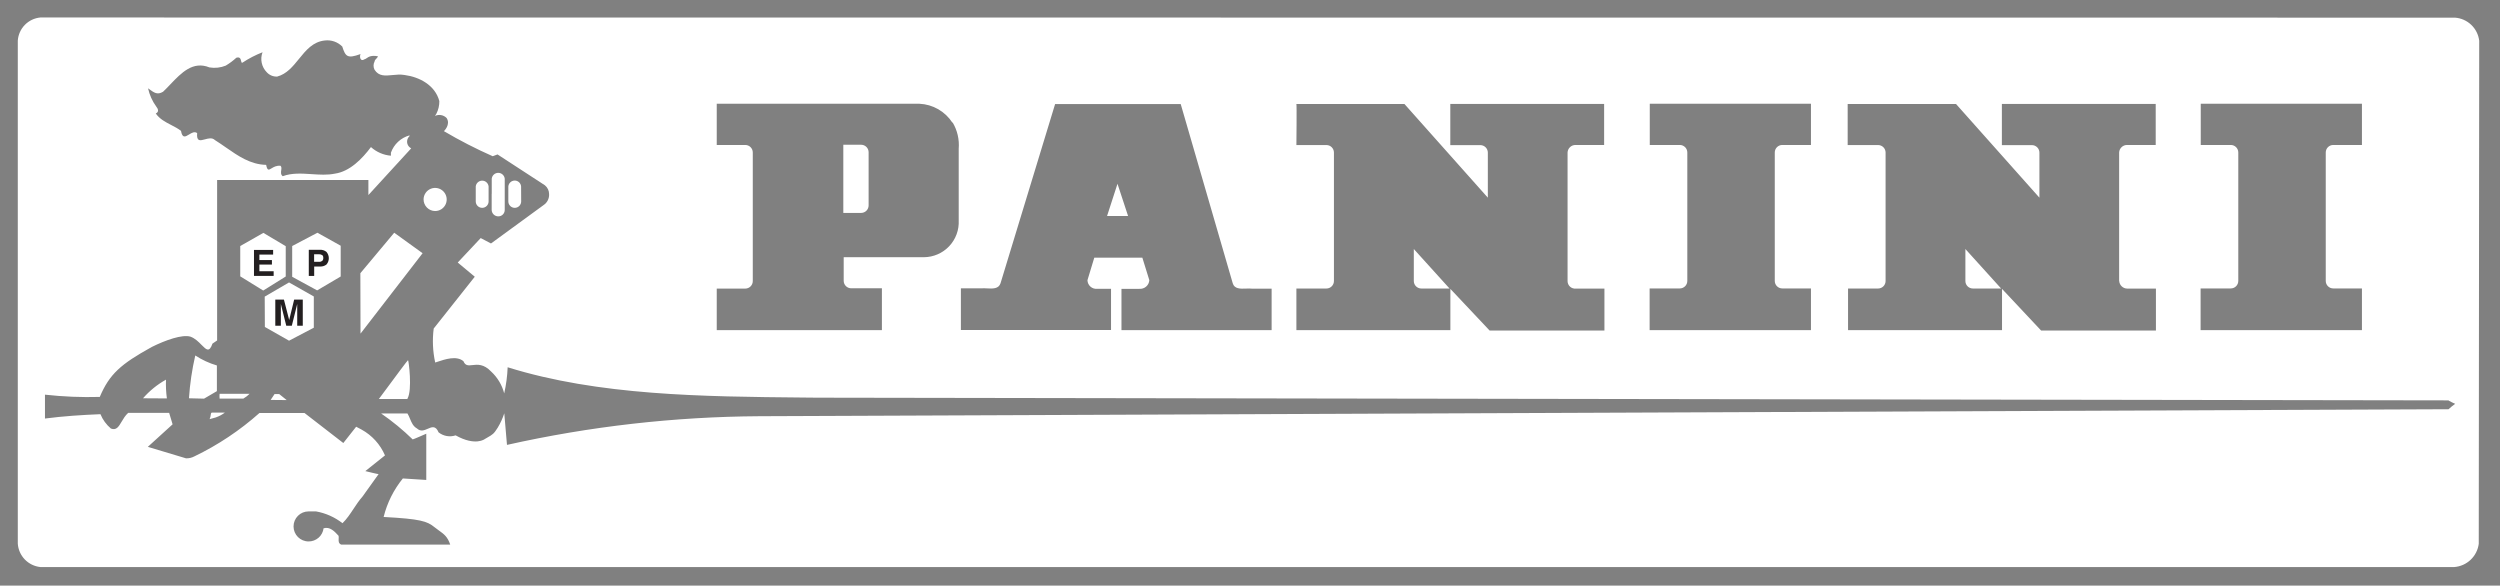 <svg width="333" height="78" viewBox="0 0 333 78" fill="none" xmlns="http://www.w3.org/2000/svg">
<rect x="0" y="0" width="333" height="78" fill="#808080" stroke="none"/>
<path fill-rule="evenodd" clip-rule="evenodd" d="M329.166 3.305C328.574 2.743 327.805 2.405 326.99 2.35L5.37 2.33C4.586 2.404 3.854 2.755 3.304 3.319C2.755 3.883 2.424 4.624 2.37 5.41V72.41C2.422 73.2 2.752 73.947 3.301 74.517C3.85 75.088 4.583 75.447 5.37 75.53H326.91C327.727 75.468 328.498 75.125 329.092 74.56C329.686 73.995 330.067 73.243 330.17 72.43L330.23 5.43C330.134 4.619 329.758 3.868 329.166 3.305ZM108.83 52.97L326.16 53.33L326.18 53.37C326.456 53.525 326.739 53.665 327.03 53.79C326.72 54.013 326.423 54.253 326.14 54.51L101.14 55.44C89.832 55.507 78.564 56.788 67.53 59.26C67.53 59.22 67.17 55.05 67.17 55.05C66.954 55.718 66.662 56.358 66.3 56.96C65.784 57.788 65.624 57.879 64.891 58.297L64.89 58.298C64.8 58.349 64.7 58.406 64.59 58.47C64.59 58.47 63.35 59.48 60.69 57.99C60.308 58.117 59.901 58.147 59.504 58.078C59.108 58.008 58.735 57.84 58.42 57.59C58.025 56.653 57.527 56.872 56.983 57.11C56.523 57.312 56.031 57.528 55.54 57.07C55.026 56.783 54.82 56.283 54.614 55.785C54.512 55.537 54.41 55.29 54.27 55.07H50.76C52.259 56.102 53.667 57.259 54.97 58.53C55.01 58.55 56.78 57.77 56.78 57.77V63.93L53.66 63.73C52.439 65.231 51.565 66.982 51.1 68.86C56.01 69.12 56.9 69.43 57.86 70.21C58.082 70.39 58.289 70.538 58.483 70.677L58.483 70.677C59.127 71.137 59.616 71.487 59.97 72.54H45.44C45.078 72.373 45.094 72.065 45.11 71.758C45.117 71.625 45.124 71.491 45.1 71.37C44.57 70.79 43.94 70.11 43.1 70.37C43.039 70.856 42.801 71.303 42.433 71.625C42.064 71.948 41.59 72.124 41.1 72.12C40.569 72.12 40.061 71.909 39.686 71.534C39.311 71.159 39.1 70.65 39.1 70.12C39.1 69.59 39.311 69.081 39.686 68.706C40.061 68.331 40.569 68.12 41.1 68.12H42.1C43.384 68.349 44.592 68.888 45.62 69.69C46.197 69.13 46.641 68.458 47.089 67.779C47.458 67.222 47.829 66.659 48.28 66.15L50.429 63.151C50.382 63.178 48.66 62.75 48.66 62.75L51.28 60.66C50.654 59.197 49.555 57.986 48.16 57.22L47.44 56.84L45.73 59.01L40.56 55.01H34.56C31.953 57.331 29.035 59.277 25.89 60.79C25.549 60.972 25.166 61.062 24.78 61.05L19.69 59.52L22.99 56.52L22.53 54.99H17.08C16.693 55.332 16.434 55.772 16.201 56.166C15.808 56.833 15.492 57.369 14.77 57.08C14.161 56.563 13.684 55.909 13.38 55.17C10.9 55.27 8.45 55.43 5.99 55.75V52.57C8.413 52.838 10.853 52.939 13.29 52.87C14.58 49.83 16.08 48.5 20.23 46.21C22.06 45.3 24.27 44.52 25.36 44.84C25.983 45.06 26.462 45.548 26.854 45.949C27.477 46.583 27.883 46.997 28.3 45.77L28.92 45.35V23.98H49.07V25.98L54.77 19.76C54.64 19.689 54.524 19.594 54.43 19.48C54.277 19.281 54.204 19.032 54.226 18.782C54.249 18.532 54.364 18.299 54.55 18.13V18.03C53.981 18.187 53.458 18.478 53.026 18.881C52.595 19.283 52.267 19.784 52.07 20.34V20.74C51.081 20.658 50.147 20.254 49.41 19.59C48.26 21.13 46.6 22.85 44.6 23.13C43.61 23.334 42.559 23.265 41.506 23.195C40.188 23.107 38.867 23.02 37.66 23.47C37.377 23.258 37.42 22.96 37.459 22.681C37.493 22.447 37.524 22.226 37.36 22.08C36.815 22.028 36.437 22.259 36.161 22.427C35.795 22.651 35.61 22.764 35.45 21.96C33.359 21.914 31.726 20.778 30.092 19.641C29.609 19.305 29.125 18.968 28.63 18.66C28.262 18.297 27.743 18.439 27.283 18.566C26.667 18.735 26.157 18.875 26.26 17.73C25.918 17.465 25.531 17.702 25.176 17.92C24.7 18.211 24.282 18.467 24.11 17.43C23.699 17.113 23.239 16.876 22.781 16.64C22.025 16.249 21.273 15.861 20.75 15.12C21.23 14.89 21.05 14.49 20.81 14.19C20.283 13.464 19.912 12.636 19.72 11.76C19.764 11.792 19.807 11.824 19.85 11.855C20.541 12.361 20.966 12.672 21.72 12.22C22.044 11.914 22.364 11.578 22.687 11.24L22.687 11.24C24.167 9.69 25.7 8.085 27.9 8.98C28.632 9.103 29.383 9.02 30.07 8.74C30.575 8.439 31.047 8.087 31.48 7.69C31.982 7.535 32.058 7.871 32.114 8.121C32.148 8.275 32.176 8.396 32.29 8.35C33.131 7.792 34.029 7.326 34.97 6.96C34.799 7.41 34.761 7.901 34.861 8.372C34.96 8.843 35.192 9.277 35.53 9.62C35.704 9.813 35.919 9.966 36.16 10.066C36.4 10.166 36.66 10.212 36.92 10.2C38.192 9.859 39.009 8.85 39.826 7.842C40.755 6.695 41.683 5.55 43.28 5.39C43.701 5.341 44.128 5.389 44.528 5.529C44.928 5.67 45.291 5.899 45.59 6.2C46.02 7.54 46.27 7.84 48.02 7.2C47.84 7.66 48.06 8.24 48.54 7.9C48.645 7.883 48.734 7.821 48.84 7.749C49.097 7.572 49.45 7.33 50.35 7.5C50.286 7.656 50.196 7.745 50.112 7.828C50.014 7.926 49.922 8.016 49.89 8.2C49.802 8.368 49.757 8.555 49.757 8.745C49.757 8.935 49.802 9.122 49.89 9.29C50.459 10.182 51.308 10.096 52.261 10C52.783 9.947 53.335 9.891 53.89 9.99C55.86 10.25 57.96 11.34 58.52 13.47C58.527 14.057 58.389 14.638 58.12 15.16L57.94 15.44C58.196 15.32 58.482 15.283 58.76 15.333C59.037 15.383 59.293 15.518 59.49 15.72C60.06 16.6 59.13 17.47 59.13 17.47C61.23 18.709 63.4 19.824 65.63 20.81L66.27 20.57L72.58 24.68C72.754 24.821 72.895 24.999 72.992 25.202C73.089 25.404 73.139 25.626 73.14 25.85C73.156 26.138 73.096 26.426 72.966 26.684C72.837 26.942 72.641 27.161 72.4 27.32L65.4 32.43L64.03 31.71L60.97 34.97L63.24 36.86L57.77 43.76C57.575 45.27 57.643 46.803 57.97 48.29C58.054 48.263 58.142 48.233 58.233 48.202L58.233 48.202C59.282 47.85 60.81 47.338 61.73 48.11C61.984 48.74 62.395 48.692 62.938 48.629C63.594 48.553 64.44 48.455 65.43 49.5C66.272 50.281 66.873 51.288 67.16 52.4C67.419 51.256 67.573 50.092 67.62 48.92C79.731 52.696 93.55 52.826 106.973 52.952C107.593 52.958 108.212 52.964 108.83 52.97ZM22.11 50.57C20.954 51.214 19.919 52.053 19.05 53.05L22.23 53.07C22.117 52.242 22.077 51.405 22.11 50.57ZM26.01 47.35C25.577 49.224 25.296 51.13 25.17 53.05L27.18 53.1L28.89 52.1V48.68C27.87 48.38 26.9 47.932 26.01 47.35ZM27.92 55.83L28.79 55.59L28.8 55.58C29.213 55.433 29.6 55.224 29.95 54.96H28.2C28.097 55.027 28.084 55.129 28.066 55.278C28.049 55.417 28.026 55.598 27.92 55.83ZM29.25 53.09H32.43L32.45 53.07C32.744 52.901 33.013 52.692 33.25 52.45H29.25C29.232 52.663 29.232 52.877 29.25 53.09ZM36.57 52.49L36.05 53.27L38.19 53.29L37.19 52.49H36.57ZM50.46 53.15H54.28L54.27 53.1C54.95 51.97 54.43 47.97 54.35 47.97C54.297 47.97 52.596 50.27 51.461 51.805L51.461 51.805L51.461 51.806L51.46 51.807L51.46 51.807L51.459 51.807C50.892 52.575 50.467 53.15 50.46 53.15ZM219.73 38.42V43.97H241.22V38.42H237.4C237.135 38.42 236.88 38.315 236.693 38.127C236.505 37.94 236.4 37.685 236.4 37.42V20.31C236.4 20.045 236.505 19.79 236.693 19.603C236.88 19.415 237.135 19.31 237.4 19.31H241.22V13.82H219.75V19.31H223.75C224.015 19.31 224.27 19.415 224.457 19.603C224.645 19.79 224.75 20.045 224.75 20.31V37.42C224.75 37.685 224.645 37.94 224.457 38.127C224.27 38.315 224.015 38.42 223.75 38.42H219.73ZM293.12 43.97V38.42H297.14C297.405 38.42 297.659 38.315 297.847 38.127C298.035 37.94 298.14 37.685 298.14 37.42V20.31C298.14 20.045 298.035 19.79 297.847 19.603C297.659 19.415 297.405 19.31 297.14 19.31H293.14V13.82H314.61V19.31H310.79C310.525 19.31 310.27 19.415 310.083 19.603C309.895 19.79 309.79 20.045 309.79 20.31V37.42C309.79 37.685 309.895 37.94 310.083 38.127C310.27 38.315 310.525 38.42 310.79 38.42H314.61V43.97H293.12ZM208.8 37.43V20.31C208.813 20.04 208.929 19.786 209.125 19.6C209.32 19.413 209.58 19.31 209.85 19.31H213.67V13.84H193.18V19.33H197.18C197.445 19.33 197.7 19.435 197.887 19.623C198.075 19.81 198.18 20.065 198.18 20.33V26.33L187.07 13.85H172.68C172.74 13.91 172.68 19.32 172.68 19.32H174.79H176.68C176.945 19.32 177.2 19.425 177.387 19.613C177.575 19.8 177.68 20.055 177.68 20.32V37.43C177.68 37.695 177.575 37.95 177.387 38.137C177.2 38.325 176.945 38.43 176.68 38.43H172.68V43.97H193.19V38.48L198.42 44.03H213.71V38.44H209.89C209.751 38.453 209.612 38.436 209.48 38.391C209.348 38.347 209.227 38.275 209.124 38.181C209.021 38.087 208.94 37.972 208.884 37.845C208.828 37.717 208.799 37.579 208.8 37.44V37.43ZM193.06 38.43H189.32C189.055 38.43 188.8 38.325 188.613 38.137C188.425 37.95 188.32 37.695 188.32 37.43V33.17L193.07 38.42H193.13L193.06 38.43ZM282.27 20.31V37.43L282.28 37.44C282.3 37.711 282.421 37.964 282.62 38.149C282.818 38.334 283.079 38.438 283.35 38.44H287.17V44.03H271.88L266.67 38.48V43.97H246.16V38.43H250.16C250.425 38.43 250.68 38.325 250.867 38.137C251.055 37.95 251.16 37.695 251.16 37.43V20.32C251.16 20.055 251.055 19.8 250.867 19.613C250.68 19.425 250.425 19.32 250.16 19.32H248.27H246.11V13.85H260.54L271.65 26.33V20.33C271.65 20.065 271.545 19.81 271.357 19.623C271.17 19.435 270.915 19.33 270.65 19.33H266.65V13.84H287.14V19.31H283.32C283.05 19.31 282.79 19.413 282.595 19.6C282.399 19.786 282.283 20.04 282.27 20.31ZM262.79 38.43H266.53L266.6 38.42H266.54L261.79 33.17V37.43C261.79 37.695 261.895 37.95 262.083 38.137C262.27 38.325 262.525 38.43 262.79 38.43ZM151.77 38.48H149.38V43.97H169.38V38.45H166.78C166.541 38.417 166.262 38.428 165.977 38.439C165.223 38.468 164.425 38.499 164.2 37.73L157.27 13.86H140.54L133.27 37.73C133.022 38.497 132.214 38.453 131.465 38.413C131.188 38.398 130.919 38.383 130.69 38.41H127.99V43.96H147.99V38.47H146.14C145.979 38.485 145.816 38.467 145.662 38.416C145.508 38.366 145.366 38.284 145.245 38.176C145.123 38.068 145.026 37.936 144.958 37.789C144.89 37.642 144.853 37.482 144.85 37.32L145.76 34.32H152.16L153.09 37.32C153.08 37.483 153.037 37.643 152.965 37.79C152.892 37.937 152.791 38.068 152.667 38.175C152.543 38.282 152.399 38.363 152.243 38.414C152.087 38.465 151.923 38.484 151.76 38.47L151.77 38.48ZM148.85 24.48L150.26 28.77H147.46L148.85 24.48ZM124.971 14.547C125.735 14.986 126.382 15.6 126.86 16.34L126.89 16.31C127.519 17.363 127.802 18.587 127.7 19.81V29.35C127.732 29.98 127.637 30.61 127.419 31.202C127.202 31.794 126.866 32.335 126.434 32.794C126.001 33.253 125.48 33.619 124.902 33.871C124.324 34.123 123.701 34.255 123.07 34.26H112.38V37.4C112.38 37.665 112.485 37.92 112.673 38.107C112.86 38.295 113.115 38.4 113.38 38.4H117.47V43.97H95.47V38.44H99.27C99.535 38.44 99.79 38.335 99.977 38.147C100.165 37.96 100.27 37.705 100.27 37.44V20.31C100.27 20.045 100.165 19.79 99.977 19.603C99.79 19.415 99.535 19.31 99.27 19.31H97.4H95.47V13.82H122.47C123.35 13.859 124.207 14.109 124.971 14.547ZM114.7 19.28H112.33V28.36H114.7C114.965 28.36 115.22 28.255 115.407 28.067C115.595 27.88 115.7 27.625 115.7 27.36V20.28C115.7 20.015 115.595 19.76 115.407 19.573C115.22 19.385 114.965 19.28 114.7 19.28Z" fill="white"/>
<path d="M56.42 26.56C56.422 26.255 56.514 25.958 56.685 25.706C56.856 25.454 57.098 25.258 57.38 25.143C57.662 25.029 57.972 25 58.27 25.062C58.569 25.123 58.842 25.271 59.056 25.488C59.27 25.705 59.415 25.98 59.472 26.279C59.53 26.578 59.497 26.888 59.379 27.169C59.26 27.449 59.062 27.688 58.807 27.856C58.553 28.024 58.255 28.112 57.95 28.11C57.542 28.105 57.153 27.939 56.867 27.649C56.581 27.359 56.42 26.968 56.42 26.56Z" fill="white"/>
<path d="M65.08 26.83C65.08 27.057 64.99 27.274 64.83 27.434C64.669 27.595 64.452 27.685 64.225 27.685C63.998 27.685 63.781 27.595 63.62 27.434C63.46 27.274 63.37 27.057 63.37 26.83V24.83C63.393 24.619 63.493 24.424 63.651 24.283C63.809 24.141 64.013 24.063 64.225 24.063C64.437 24.063 64.642 24.141 64.8 24.283C64.957 24.424 65.057 24.619 65.08 24.83V26.83Z" fill="white"/>
<path d="M65.5 25.8V23.8C65.523 23.587 65.624 23.389 65.784 23.246C65.943 23.102 66.15 23.023 66.365 23.023C66.58 23.023 66.787 23.102 66.946 23.246C67.106 23.389 67.207 23.587 67.23 23.8V27.97C67.23 28.082 67.208 28.192 67.165 28.295C67.123 28.398 67.06 28.492 66.981 28.571C66.902 28.65 66.808 28.713 66.705 28.755C66.602 28.798 66.492 28.82 66.38 28.82C66.15 28.823 65.928 28.735 65.762 28.576C65.595 28.418 65.498 28.2 65.49 27.97V25.82L65.5 25.8Z" fill="white"/>
<path d="M69.42 26.83C69.42 27.057 69.33 27.274 69.169 27.435C69.009 27.595 68.792 27.685 68.565 27.685C68.338 27.685 68.121 27.595 67.96 27.435C67.8 27.274 67.71 27.057 67.71 26.83V24.83C67.73 24.618 67.828 24.421 67.985 24.276C68.142 24.132 68.347 24.052 68.56 24.05C68.774 24.049 68.98 24.129 69.138 24.274C69.295 24.418 69.392 24.617 69.41 24.83L69.42 26.83Z" fill="white"/>
<path d="M38.92 36.87V32.77L42.28 31L45.38 32.73V36.83L42.24 38.68L38.92 36.87Z" fill="white"/>
<path d="M32 36.81V32.77L35.08 31.02L38.06 32.79V36.83L35.06 38.7L32 36.81Z" fill="white"/>
<path d="M35.28 43.55L35.26 39.51L38.5 37.62L41.8 39.49V43.65L38.5 45.38L35.28 43.55Z" fill="white"/>
<path d="M33.83 36.75V33.29H36.38V33.91H34.55V34.64H36.22V35.24H34.55V36.13H36.45V36.75H33.83Z" fill="#231F20"/>
<path d="M39.18 39.91H40.33V43.39H39.59V40.49L38.87 43.39H38.13L37.41 40.49V43.39H36.67V39.91H37.82L38.52 42.63L39.18 39.91Z" fill="#231F20"/>
<path d="M42.92 33.99C42.806 33.903 42.664 33.86 42.52 33.87H41.84V34.87H42.52C42.664 34.881 42.806 34.838 42.92 34.75C42.972 34.698 43.011 34.635 43.036 34.566C43.06 34.497 43.068 34.423 43.06 34.35C43.067 34.28 43.058 34.21 43.034 34.144C43.01 34.078 42.971 34.018 42.92 33.97V33.99ZM43.48 35.24C43.225 35.433 42.909 35.526 42.59 35.5H41.85V36.75H41.13V33.27H42.64C42.945 33.258 43.244 33.357 43.48 33.55C43.685 33.784 43.799 34.084 43.799 34.395C43.799 34.706 43.685 35.006 43.48 35.24Z" fill="#231F20"/>
<path d="M48.02 44.44L48 36.39L52.51 31L56.29 33.73L48.02 44.44Z" fill="white"/>
</svg>
